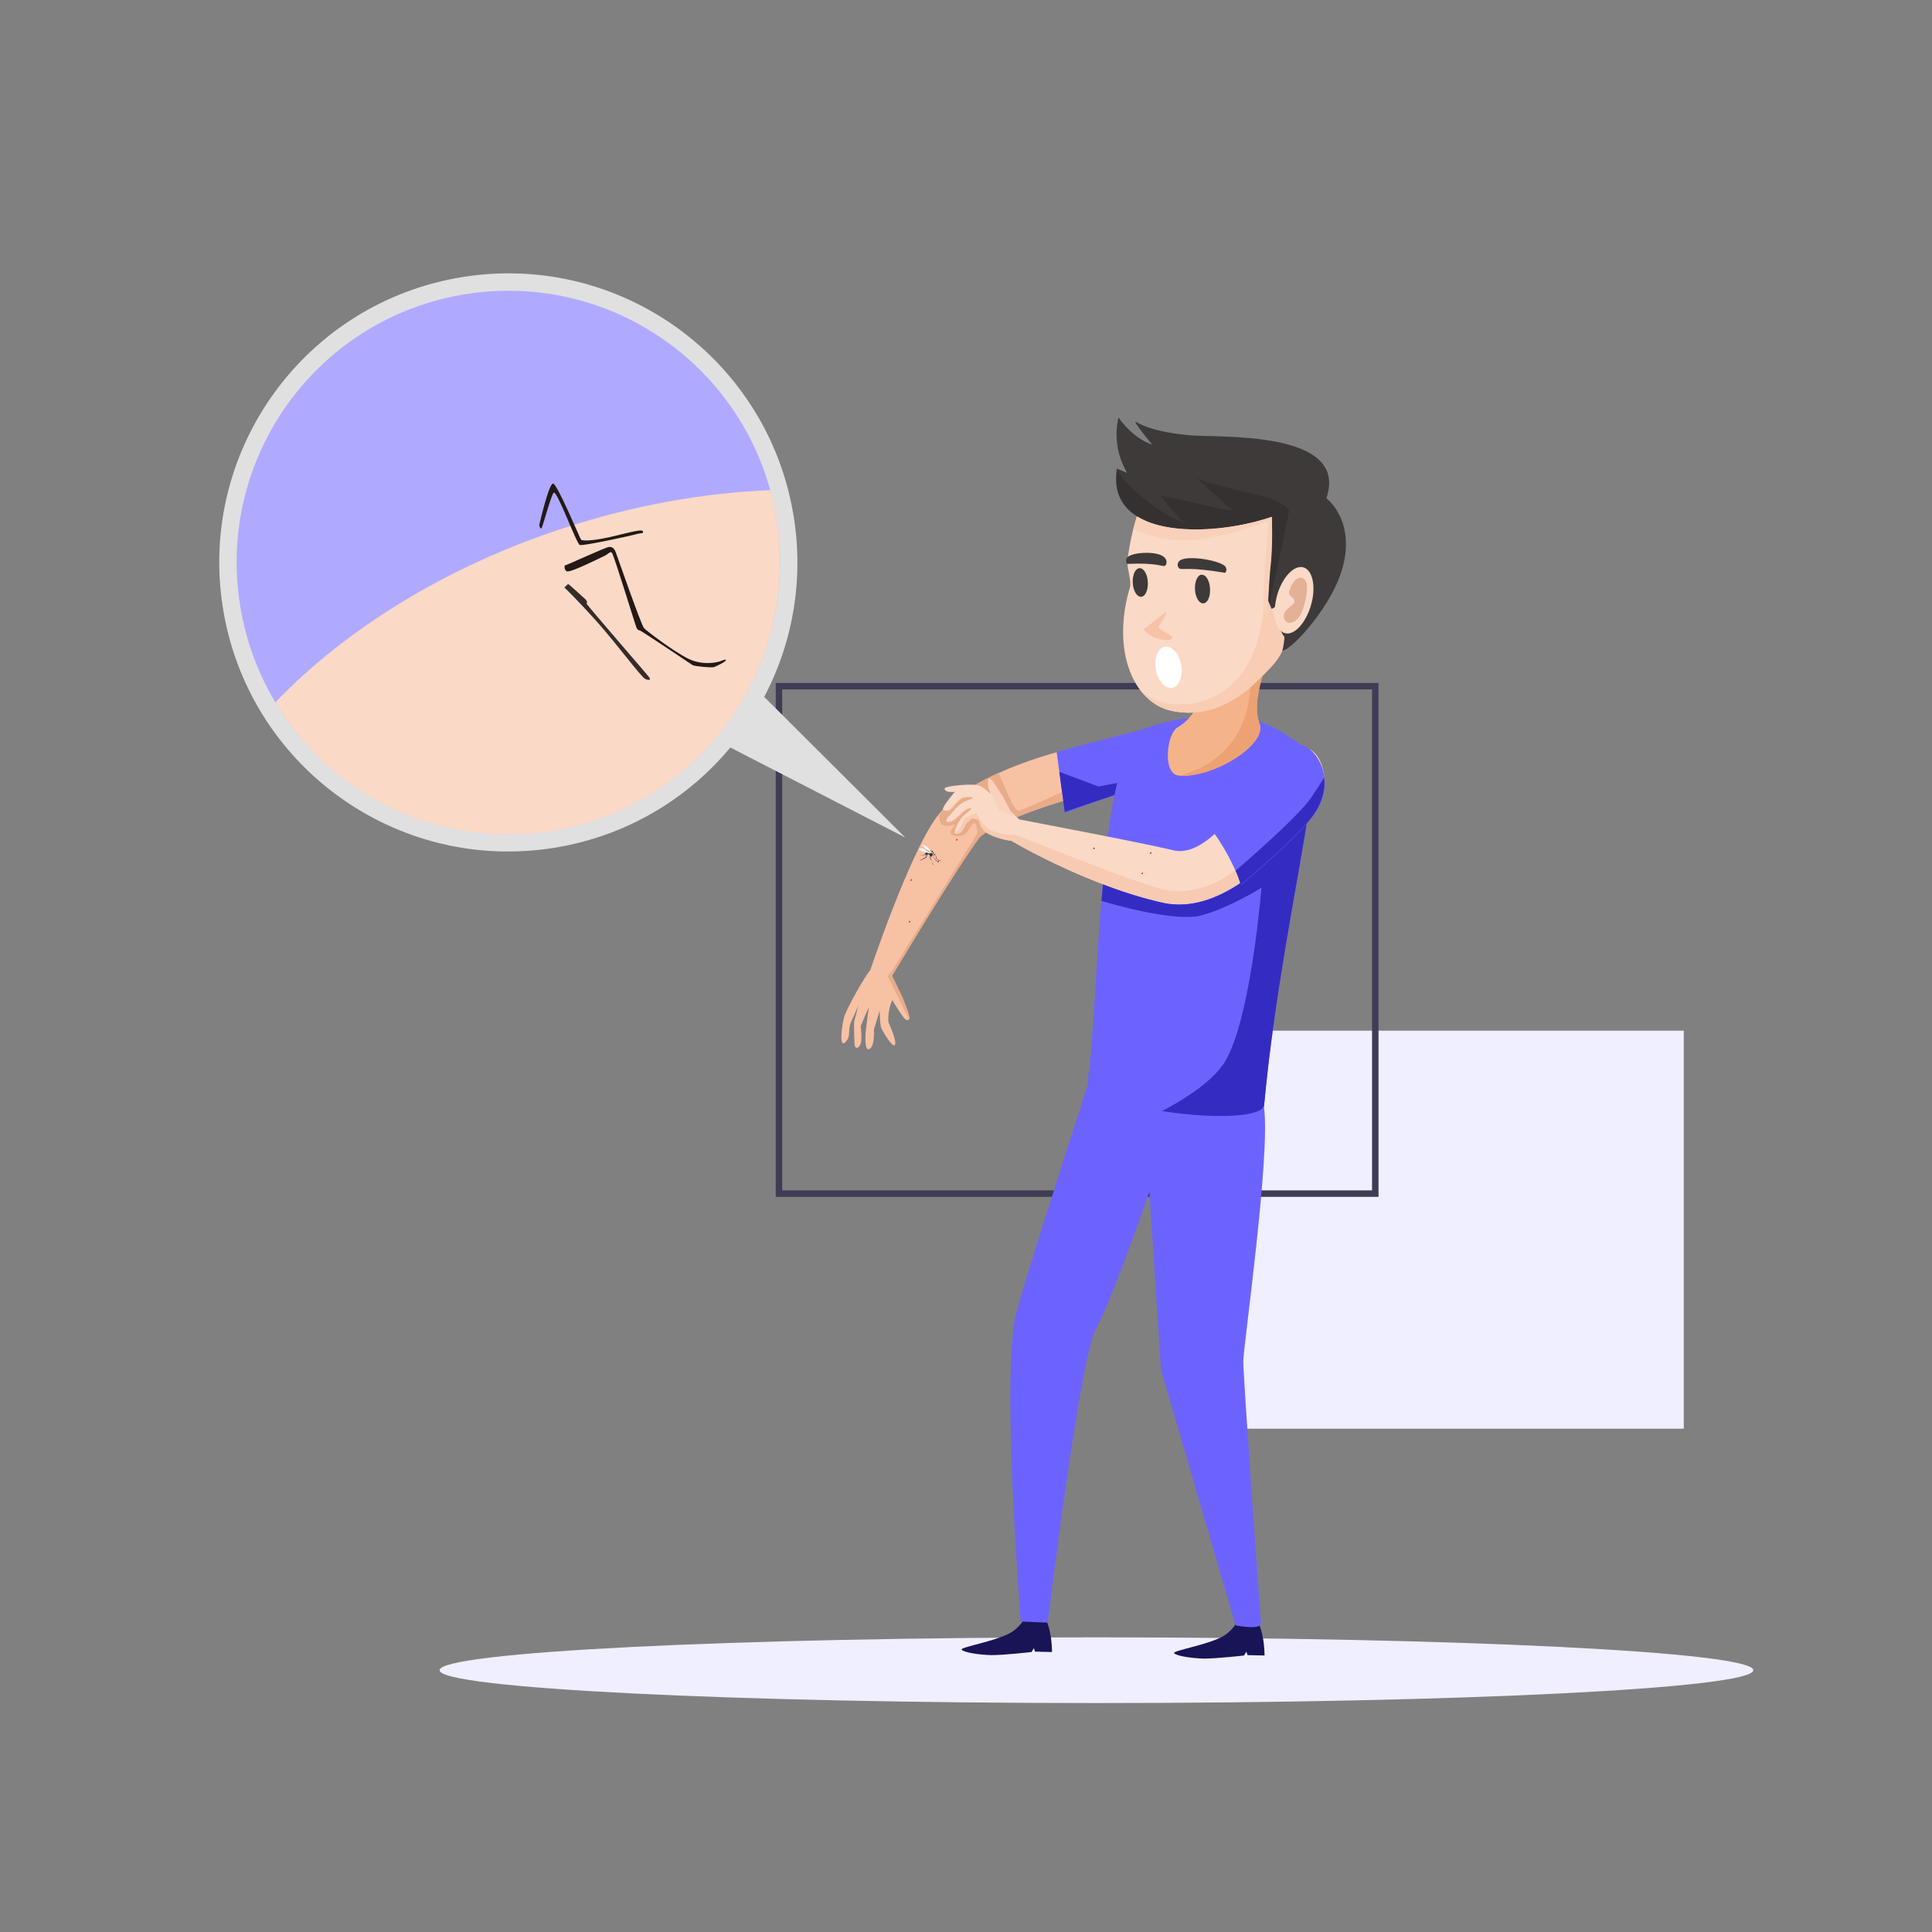 <?xml version="1.0" encoding="utf-8"?>
<svg xmlns="http://www.w3.org/2000/svg" width="500" height="500" viewBox="0 0 500 500" fill="none">
<rect x="0" y="0" width="500" height="500" fill="#808080" stroke="none"/>
<g clip-path="url(#clip0)">
<path d="M283.76 440.745C377.648 440.745 453.76 436.939 453.76 432.245C453.76 427.55 377.648 423.745 283.76 423.745C189.871 423.745 113.76 427.55 113.76 432.245C113.76 436.939 189.871 440.745 283.76 440.745Z" fill="#F0EFFF"/>
</g>
<path fill-rule="evenodd" clip-rule="evenodd" d="M265.561 416.544C265.261 417.844 265.661 419.344 262.461 421.944C259.261 424.544 248.261 426.244 248.861 426.944C249.461 427.644 253.161 428.244 256.561 428.344C259.961 428.344 266.961 427.544 266.961 427.544L267.561 426.544L267.861 427.444L272.261 427.544C272.261 427.544 272.261 424.744 271.761 422.644C271.361 420.444 270.761 419.344 270.761 419.344L265.561 416.544Z" fill="#181456"/>
<path fill-rule="evenodd" clip-rule="evenodd" d="M320.561 417.444C320.261 418.744 320.661 420.244 317.461 422.844C314.261 425.444 303.261 427.144 303.861 427.844C304.461 428.544 308.161 429.144 311.561 429.244C314.961 429.244 321.961 428.444 321.961 428.444L322.561 427.444L322.861 428.344L327.261 428.444C327.261 428.444 327.261 425.644 326.761 423.544C326.361 421.344 325.761 420.244 325.761 420.244L320.561 417.444Z" fill="#181456"/>
<path fill-rule="evenodd" clip-rule="evenodd" d="M136.161 131.245C136.261 130.145 137.561 125.245 136.161 125.245C134.861 125.245 127.861 127.645 124.961 127.445C122.061 127.245 111.361 121.045 111.461 120.745C111.561 120.445 112.161 120.645 112.861 121.045C113.661 121.445 121.861 125.945 124.861 125.945C127.961 125.945 135.461 123.045 137.161 123.945C139.761 125.245 137.961 132.045 137.961 132.045C137.661 132.045 136.161 131.245 136.161 131.245Z" fill="#231916"/>
<path fill-rule="evenodd" clip-rule="evenodd" d="M136.26 133.445C135.86 133.345 133.66 129.845 123.96 131.945C114.26 134.045 105.76 139.045 108.66 140.845C111.56 142.645 117.76 143.645 122.06 141.845C126.36 140.045 129.96 137.445 132.96 137.645C136.06 137.745 136.26 133.445 136.26 133.445Z" fill="#3E3A39"/>
<path fill-rule="evenodd" clip-rule="evenodd" d="M115.96 134.345C115.16 134.645 114.36 135.045 113.66 135.345C113.56 136.045 113.56 137.045 113.46 138.345C113.46 140.245 113.86 141.645 114.46 142.545C115.36 142.645 116.36 142.745 117.26 142.645C116.66 141.845 115.76 140.445 115.56 138.545C115.46 136.745 115.76 135.245 115.96 134.345Z" fill="#717171"/>
<path fill-rule="evenodd" clip-rule="evenodd" d="M120.66 132.745C119.86 132.945 119.16 133.245 118.46 133.445C118.36 134.945 118.46 137.345 118.96 139.545C119.26 140.945 119.76 141.845 120.16 142.445C120.76 142.345 121.46 142.145 122.06 141.845C122.26 141.745 122.46 141.645 122.66 141.545C122.06 140.245 121.16 138.245 120.86 136.445C120.66 134.945 120.66 133.645 120.66 132.745Z" fill="#717171"/>
<path fill-rule="evenodd" clip-rule="evenodd" d="M126.36 131.445C125.66 131.545 124.86 131.645 123.96 131.845C123.86 133.145 123.96 135.345 124.86 137.645C125.26 138.645 125.56 139.345 125.86 139.845C126.46 139.545 126.96 139.245 127.56 139.045C127.06 137.545 126.46 135.145 126.36 133.245C126.36 132.545 126.36 131.945 126.36 131.445Z" fill="#717171"/>
<path fill-rule="evenodd" clip-rule="evenodd" d="M145.86 145.445C145.96 144.745 148.16 141.245 143.76 135.945C139.36 130.645 132.66 131.145 131.76 133.645C130.86 136.145 130.36 143.045 133.46 147.645C136.56 152.245 143.26 150.345 144.16 149.845C145.16 149.245 145.86 145.445 145.86 145.445Z" fill="#3E3A39"/>
<path fill-rule="evenodd" clip-rule="evenodd" d="M131.76 133.845C130.86 136.445 130.46 143.145 133.46 147.645C136.56 152.245 143.26 150.345 144.16 149.845C144.76 149.545 145.26 148.045 145.56 146.945C144.96 147.345 144.36 147.745 143.76 147.745C141.16 147.745 137.76 146.645 135.36 142.745C133.36 139.545 132.06 135.345 131.76 133.845Z" fill="#2E2825"/>
<path fill-rule="evenodd" clip-rule="evenodd" d="M145.56 151.945C147.66 151.945 149.46 150.345 149.46 148.345C149.46 146.345 147.76 144.745 145.56 144.745C143.36 144.745 141.66 146.345 141.66 148.345C141.66 150.345 143.36 151.945 145.56 151.945Z" fill="#3E3A39"/>
<path fill-rule="evenodd" clip-rule="evenodd" d="M141.261 134.145C139.161 131.945 123.261 110.445 114.661 103.545C106.061 96.745 96.961 96.745 98.161 102.045C99.361 107.345 136.461 134.245 136.461 134.245C139.261 136.145 142.561 136.745 141.261 134.145Z" fill="white"/>
<path fill-rule="evenodd" clip-rule="evenodd" d="M132.66 139.145C131.86 138.745 118.96 133.645 118.46 133.845C117.96 134.045 111.96 147.645 111.06 147.645C110.16 147.545 93.36 147.045 90.36 145.945C87.36 144.845 80.26 141.945 80.96 141.545C81.56 141.145 90.66 145.445 92.06 145.645C93.46 145.845 110.06 147.045 110.86 146.045C111.56 145.045 117.06 132.445 117.86 132.245C118.66 132.045 132.86 136.445 133.16 137.545C133.36 138.745 132.66 139.145 132.66 139.145Z" fill="#231916"/>
<path fill-rule="evenodd" clip-rule="evenodd" d="M135.461 147.245C134.961 147.445 121.361 135.445 120.161 135.045C118.861 134.545 114.161 155.245 113.761 155.745C113.361 156.245 97.061 167.645 93.961 168.845C90.861 170.045 83.861 171.345 84.561 171.645C85.261 171.945 87.361 171.845 88.061 171.745C88.761 171.745 93.761 169.745 96.861 168.445C100.061 167.145 114.361 158.445 115.461 156.945C116.561 155.445 119.561 136.945 120.861 137.545C122.161 138.145 130.761 146.545 133.061 147.945C135.461 149.445 136.761 148.545 136.261 148.145C135.761 147.845 135.461 147.245 135.461 147.245Z" fill="#231916"/>
<path fill-rule="evenodd" clip-rule="evenodd" d="M137.861 148.245C137.561 149.045 137.161 150.145 135.061 151.545C132.861 152.945 130.661 152.045 130.461 153.645C130.261 155.145 138.161 171.145 139.261 171.445C140.361 171.745 145.661 189.645 146.361 190.545C147.161 191.445 148.961 193.545 148.861 192.645C148.761 191.745 140.461 171.345 140.161 170.545C139.961 169.745 132.161 154.745 132.561 154.245C132.961 153.645 136.061 153.845 137.561 151.745C139.061 149.645 139.361 149.145 139.161 148.945C139.061 148.645 137.861 148.245 137.861 148.245Z" fill="#231916"/>
<path fill-rule="evenodd" clip-rule="evenodd" d="M149.461 152.645C150.661 152.645 151.661 151.345 151.661 149.745C151.661 148.145 150.661 146.845 149.461 146.845C148.261 146.845 147.261 148.145 147.261 149.745C147.361 151.345 148.261 152.645 149.461 152.645Z" fill="white"/>
<path fill-rule="evenodd" clip-rule="evenodd" d="M150.461 151.045C150.961 151.045 151.361 150.445 151.361 149.645C151.361 148.845 150.961 148.245 150.461 148.245C149.961 148.245 149.561 148.845 149.561 149.645C149.661 150.445 149.961 151.045 150.461 151.045Z" fill="#231916"/>
<path fill-rule="evenodd" clip-rule="evenodd" d="M145.161 154.345C147.061 154.345 148.561 152.745 148.561 150.745C148.561 148.745 147.061 147.145 145.161 147.145C143.261 147.145 141.761 148.745 141.761 150.745C141.761 152.745 143.261 154.345 145.161 154.345Z" fill="white"/>
<path fill-rule="evenodd" clip-rule="evenodd" d="M145.861 152.745C146.661 152.745 147.261 151.945 147.261 150.845C147.261 149.845 146.661 148.945 145.861 148.945C145.061 148.945 144.461 149.745 144.461 150.845C144.361 151.945 145.061 152.745 145.861 152.745Z" fill="#231916"/>
<path fill-rule="evenodd" clip-rule="evenodd" d="M138.361 135.145C135.461 133.745 111.361 118.645 100.261 115.045C89.061 111.545 80.061 115.045 83.261 119.845C86.461 124.645 133.661 136.945 133.661 136.945C137.161 137.945 140.661 137.245 138.361 135.145Z" fill="#F6F7F7"/>
<path fill-rule="evenodd" clip-rule="evenodd" d="M122.56 132.245C109.06 126.945 87.86 118.345 85.46 114.745C82.96 115.845 81.86 117.745 83.36 119.845C85.36 122.745 103.56 128.445 117.56 132.445C118.26 132.645 118.86 132.845 119.56 133.045C119.96 133.145 120.36 133.245 120.76 133.345C121.96 133.645 123.16 134.045 124.26 134.345C125.16 134.545 125.96 134.845 126.76 135.045C128.26 135.445 129.56 135.845 130.66 136.145C130.96 136.245 131.16 136.245 131.46 136.345C131.96 136.445 132.46 136.645 132.86 136.745C133.56 136.945 133.86 137.045 133.86 137.045C134.16 137.145 134.46 137.145 134.66 137.245C136.36 137.545 137.96 137.445 138.76 137.045C137.96 137.345 136.56 137.345 135.06 136.945C134.66 136.845 134.26 136.745 133.86 136.545C133.86 136.545 133.36 136.345 132.46 136.045C132.16 135.945 131.86 135.845 131.46 135.645C130.16 135.145 128.56 134.545 126.56 133.745C125.76 133.445 124.96 133.145 124.16 132.845C123.56 132.645 123.06 132.445 122.56 132.245Z" fill="#EEEEEF"/>
<path fill-rule="evenodd" clip-rule="evenodd" d="M130.661 124.945C131.061 125.345 131.461 125.845 131.861 126.245C133.461 127.945 134.861 129.545 136.161 130.845C136.361 131.145 136.661 131.345 136.861 131.545C136.961 131.645 137.061 131.745 137.161 131.845C138.361 133.145 139.361 134.145 139.861 134.745C139.961 134.845 140.061 134.945 140.161 135.045C140.261 135.245 140.461 135.545 140.461 135.645V135.745C141.361 135.745 141.761 135.245 141.161 134.045C141.061 133.945 141.061 133.945 140.961 133.845C140.761 133.645 140.561 133.345 140.261 132.945C140.261 132.945 140.261 132.945 140.261 132.845C139.761 132.245 139.161 131.445 138.461 130.545C137.961 129.845 137.261 129.045 136.661 128.245C135.961 127.345 135.261 126.445 134.461 125.445C134.161 125.045 133.761 124.545 133.361 124.145C127.461 117.045 119.761 107.745 114.661 103.645C106.061 96.745 96.961 96.745 98.161 102.045C98.161 102.145 98.261 102.245 98.261 102.345C101.461 102.045 106.361 103.345 111.261 106.745C116.461 110.245 124.361 118.345 130.661 124.945Z" fill="#EEEEEF"/>
<path d="M435.76 266.745H314.76V369.745H435.76V266.745Z" fill="#F0EFFF"/>
<path d="M356.76 309.745H200.76V176.745H356.76V309.745ZM202.435 308.067H355.085V178.422H202.435V308.067Z" fill="#3F3D56"/>
<path d="M143.225 219.444C184.032 212.999 211.888 174.695 205.444 133.888C198.999 93.081 160.694 65.225 119.887 71.669C79.081 78.114 51.224 116.418 57.669 157.225C64.113 198.032 102.418 225.888 143.225 219.444Z" fill="#E0E0E0"/>
<path d="M142.523 214.998C180.875 208.942 207.056 172.941 200.999 134.589C194.942 96.237 158.942 70.057 120.59 76.114C82.238 82.171 56.057 118.171 62.114 156.523C68.171 194.875 104.171 221.055 142.523 214.998Z" fill="#AFAAFF"/>
<path fill-rule="evenodd" clip-rule="evenodd" d="M199.36 126.845C201.06 132.845 201.86 139.145 201.86 145.645C201.86 184.445 170.36 215.945 131.56 215.945C105.96 215.945 83.46 202.245 71.26 181.745C89.36 162.945 115.16 146.745 145.66 136.745C163.96 130.745 182.16 127.545 199.36 126.845Z" fill="#FAD9C7"/>
<path fill-rule="evenodd" clip-rule="evenodd" d="M290.161 203.445C288.761 203.345 261.161 210.145 253.561 216.645C247.661 224.445 230.861 252.545 230.861 252.545L225.061 251.545C225.061 251.545 235.061 221.645 242.261 211.645C249.861 201.145 272.661 193.245 293.061 190.745L290.161 203.445Z" fill="#F7C1A4"/>
<path fill-rule="evenodd" clip-rule="evenodd" d="M292.56 204.645C289.66 205.245 275.56 210.345 275.56 210.345L273.46 194.545L297.56 188.245L292.56 204.645Z" fill="#6C63FF"/>
<path fill-rule="evenodd" clip-rule="evenodd" d="M284.96 269.645C281.36 281.745 267.16 324.645 263.06 339.545C258.96 354.445 264.16 419.645 264.16 419.645L271.16 419.945C271.16 419.945 279.36 351.645 283.66 343.845C287.96 336.045 297.46 308.445 297.46 308.445L300.46 354.445L319.76 420.645C319.76 420.645 326.66 422.045 326.36 419.945C326.06 417.845 321.76 356.145 321.76 352.345C321.76 348.545 328.76 299.545 327.16 286.845C325.56 274.145 314.76 270.845 314.76 270.845L284.96 269.645Z" fill="#6C63FF"/>
<path fill-rule="evenodd" clip-rule="evenodd" d="M281.56 278.945C280.06 287.445 326.56 292.245 327.16 285.945C331.26 241.045 343.26 197.545 338.86 194.345C329.16 187.245 325.86 185.545 315.16 185.345C308.16 185.245 300.26 186.745 295.56 188.945C284.06 194.445 284.26 263.445 281.56 278.945Z" fill="#6C63FF"/>
<path fill-rule="evenodd" clip-rule="evenodd" d="M332.36 161.444C332.36 161.444 322.66 179.144 325.96 187.244C328.06 192.444 311.96 201.944 304.76 200.644C300.86 199.944 301.96 189.844 304.76 188.244C312.56 183.844 314.06 169.044 314.06 169.044L332.36 161.444Z" fill="#F5B38A"/>
<path fill-rule="evenodd" clip-rule="evenodd" d="M340.46 144.745C338.06 165.345 321.66 188.045 303.06 183.945C293.46 181.845 287.46 168.545 292.46 151.845C292.86 150.445 291.56 146.545 291.76 145.145C292.46 139.845 293.56 134.945 295.16 131.045C304.26 108.245 344.06 114.345 340.46 144.745Z" fill="#FAD9C7"/>
<path fill-rule="evenodd" clip-rule="evenodd" d="M343.26 128.945C349.36 111.145 315.16 113.345 307.86 112.645C295.56 111.545 293.46 108.345 293.86 109.345C294.26 110.345 298.16 115.045 298.16 115.045C298.16 115.045 293.56 113.845 289.46 108.045C287.46 116.945 292.16 122.645 291.56 122.345C290.86 122.045 289.06 121.245 289.06 121.245C285.96 139.445 313.16 139.145 329.06 133.645C329.06 133.645 329.36 141.445 328.66 147.045C328.46 148.345 328.06 156.045 328.06 156.045C327.46 158.345 329.86 157.945 330.66 156.045C332.76 151.145 330.66 166.945 331.66 168.245C332.86 169.745 345.66 156.545 347.86 145.245C350.16 134.045 343.26 128.945 343.26 128.945Z" fill="#3E3A39"/>
<path fill-rule="evenodd" clip-rule="evenodd" d="M336.46 146.745C339.06 146.545 340.56 150.245 339.66 155.045C338.76 159.745 335.96 163.745 333.36 163.945C330.76 164.145 329.26 160.445 330.16 155.645C330.96 150.945 333.86 146.945 336.46 146.745Z" fill="#FAD9C7"/>
<path fill-rule="evenodd" clip-rule="evenodd" d="M301.66 167.345C303.56 167.245 305.36 169.545 305.76 172.445C306.16 175.345 305.06 177.845 303.16 178.045C301.26 178.145 299.46 175.845 299.06 172.945C298.66 169.945 299.86 167.445 301.66 167.345Z" fill="white"/>
<path fill-rule="evenodd" clip-rule="evenodd" d="M310.96 148.745C312.06 148.645 313.06 150.245 313.16 152.345C313.26 154.345 312.56 156.045 311.46 156.145C310.36 156.245 309.36 154.645 309.26 152.545C309.16 150.445 309.96 148.745 310.96 148.745Z" fill="#3E3A39"/>
<path fill-rule="evenodd" clip-rule="evenodd" d="M294.86 147.044C295.96 146.944 296.96 148.544 297.06 150.644C297.16 152.644 296.46 154.344 295.36 154.444C294.26 154.544 293.26 152.944 293.16 150.844C293.06 148.844 293.76 147.144 294.86 147.044Z" fill="#3E3A39"/>
<path fill-rule="evenodd" clip-rule="evenodd" d="M316.96 146.444C317.46 146.944 317.56 147.744 317.06 148.244C307.66 146.644 305.86 147.544 305.26 147.144C304.66 146.744 304.66 145.844 305.06 145.344L305.16 145.244C306.56 143.544 315.06 144.844 316.96 146.444Z" fill="#3E3A39"/>
<path fill-rule="evenodd" clip-rule="evenodd" d="M291.86 144.144C291.36 144.544 291.36 145.344 291.66 145.944C299.46 145.544 300.96 146.744 301.46 146.444C301.96 146.144 302.06 145.244 301.66 144.644C301.66 144.544 301.56 144.544 301.56 144.544C300.46 142.544 293.46 142.744 291.86 144.144Z" fill="#3E3A39"/>
<path fill-rule="evenodd" clip-rule="evenodd" d="M301.86 158.345C297.86 161.245 297.56 161.845 295.96 162.845C298.16 165.845 302.96 166.045 303.46 165.145C303.76 164.545 299.56 162.745 299.76 162.245C299.96 161.745 301.86 159.545 301.86 158.345Z" fill="#F7C2A7"/>
<path fill-rule="evenodd" clip-rule="evenodd" d="M309.66 123.745C310.36 124.345 318.26 131.645 318.86 131.845C319.56 132.045 317.96 132.345 312.16 130.845C306.46 129.345 300.66 128.545 300.06 128.045C300.66 128.745 305.46 134.745 306.36 135.045C307.26 135.445 303.66 134.945 296.46 129.345C296.36 129.245 296.26 129.145 296.16 129.045C289.26 123.645 289.26 121.345 289.26 121.345C288.26 127.245 290.46 131.145 294.36 133.645C302.56 138.845 318.46 137.445 329.26 133.745C329.26 133.745 329.56 141.545 328.86 147.145C328.66 148.445 328.26 156.145 328.26 156.145C328.16 156.445 328.16 156.745 328.16 156.945C328.16 157.145 328.26 157.245 328.26 157.245C328.26 157.245 333.66 132.945 333.56 132.145C333.46 131.345 330.66 129.045 324.46 127.845C318.26 126.545 310.36 124.245 309.66 123.745Z" fill="#353131"/>
<path fill-rule="evenodd" clip-rule="evenodd" d="M339.16 209.844C346.26 205.644 342.06 188.344 333.36 194.944C324.56 201.544 314.06 222.544 303.66 220.044C293.86 217.744 267.16 212.744 263.76 212.044C260.76 209.344 254.56 203.344 253.36 203.344C252.06 203.344 247.56 204.144 246.66 205.444C245.66 206.744 243.46 209.344 244.16 209.644C244.86 209.944 245.56 210.044 246.66 208.644C247.86 207.244 247.96 207.144 248.66 206.644C249.36 206.144 251.96 206.044 251.56 206.544C247.86 207.544 246.86 209.444 245.76 210.744C245.36 211.244 244.06 212.544 244.96 212.644C247.06 213.044 248.16 210.144 250.66 209.144C251.36 208.844 251.06 209.344 250.76 209.644C249.26 210.944 249.06 210.844 247.96 212.544C247.66 213.044 246.46 215.444 247.06 215.644C247.66 215.744 248.36 215.744 248.96 214.944C249.56 214.144 249.86 213.244 249.86 213.244L251.46 211.744L253.06 212.044L253.46 213.144C254.06 214.544 254.66 215.444 257.46 216.544C259.46 217.244 260.86 217.544 261.66 217.544C264.26 219.044 282.36 229.444 300.76 233.544C320.76 238.044 339.16 209.844 339.16 209.844Z" fill="#FAD9C7"/>
<path fill-rule="evenodd" clip-rule="evenodd" d="M314.16 215.545C317.86 220.645 320.66 226.945 321.06 229.045C321.06 229.045 335.56 216.845 339.76 211.245C348.16 200.045 337.16 188.345 332.96 194.245C329.96 196.045 314.16 215.545 314.16 215.545Z" fill="#6C63FF"/>
<path fill-rule="evenodd" clip-rule="evenodd" d="M262.36 211.645C262.06 211.045 259.96 206.545 259.26 205.645C258.56 204.745 256.36 200.745 255.86 201.545C255.36 202.445 255.86 203.745 255.96 204.145C256.06 204.545 258.46 209.745 258.66 209.745C258.86 209.745 262.26 211.345 262.26 211.345L262.36 211.645Z" fill="#F9D1BC"/>
<path fill-rule="evenodd" clip-rule="evenodd" d="M255.96 205.845C255.56 205.445 254.66 203.745 253.26 203.245C251.96 202.745 244.56 203.345 244.46 204.045C244.36 204.745 245.56 204.945 245.56 204.945C245.56 204.945 251.56 204.945 251.86 205.245C252.06 205.545 254.26 207.545 254.56 207.145C254.96 206.845 255.96 205.845 255.96 205.845Z" fill="#FAD9C7"/>
<path fill-rule="evenodd" clip-rule="evenodd" d="M229.66 250.044C229.96 250.844 230.86 252.544 230.86 252.544C230.86 252.544 233.36 257.644 233.46 257.944C233.56 258.244 235.86 263.444 235.26 263.744C234.66 264.044 234.76 264.544 233.36 262.644C232.06 260.844 230.96 258.844 230.96 258.844C230.16 260.044 229.56 263.944 230.06 264.844C230.16 265.044 232.26 269.744 231.56 270.444C230.96 271.144 228.66 267.244 228.16 266.244C227.66 265.244 227.66 261.544 227.66 261.544L226.16 266.444C226.16 266.444 226.46 270.644 225.06 271.444C223.56 272.344 223.96 267.144 224.16 266.044C224.26 264.944 224.86 260.644 224.86 260.644C224.86 260.644 222.86 265.044 222.76 265.744C222.76 265.844 223.16 268.544 222.76 270.044C222.46 271.144 221.26 271.844 221.16 270.244C221.06 268.844 220.96 264.644 221.06 264.344C221.16 264.044 222.16 260.144 222.16 260.144C222.06 260.444 221.26 262.344 220.36 264.244C219.16 266.744 220.46 267.944 218.76 269.744C217.16 271.344 217.76 265.844 218.46 263.244C219.06 261.044 223.56 253.144 225.06 251.244L229.76 249.944L229.66 250.044Z" fill="#F7C1A4"/>
<path fill-rule="evenodd" clip-rule="evenodd" d="M139.561 135.844C139.661 135.544 142.061 124.944 143.161 125.144C144.261 125.344 150.061 139.244 150.361 139.644C150.661 140.044 153.161 139.944 156.661 139.244C160.261 138.544 166.061 136.744 166.361 137.444C166.661 138.144 165.861 137.944 165.061 138.144C164.261 138.444 150.961 141.344 150.061 141.044C149.161 140.744 144.061 126.444 143.261 127.544C142.461 128.644 140.461 136.344 140.161 136.644C139.761 137.144 139.561 135.844 139.561 135.844Z" fill="#231916"/>
<path fill-rule="evenodd" clip-rule="evenodd" d="M146.161 146.345C146.361 146.445 156.561 141.645 157.661 141.545C158.761 141.445 159.161 142.445 159.361 142.945C159.561 143.445 165.961 161.845 166.661 162.545C167.261 163.245 174.261 168.545 178.061 170.445C181.861 172.345 185.661 171.345 186.061 171.245C186.461 171.145 187.861 170.445 187.861 170.845C187.861 171.245 185.361 172.445 184.761 172.645C184.061 172.845 179.861 172.445 179.261 172.145C178.661 171.745 165.861 163.145 165.561 163.145C165.161 163.145 164.961 162.845 164.761 162.545C164.561 162.245 158.861 143.545 158.361 143.045C157.861 142.545 157.461 143.445 156.261 143.945C155.161 144.445 147.461 148.345 146.661 147.845C145.861 147.345 146.161 146.345 146.161 146.345Z" fill="#231916"/>
<path fill-rule="evenodd" clip-rule="evenodd" d="M146.061 152.045C146.061 152.045 148.861 154.645 154.261 160.645C159.661 166.645 165.961 175.345 167.061 175.745C168.161 176.145 168.361 175.945 168.061 175.345C167.661 174.745 151.561 156.245 151.761 156.145C151.961 156.045 152.061 155.745 151.561 155.145C150.961 154.545 147.161 151.145 147.061 151.145C146.961 151.145 146.061 152.045 146.061 152.045Z" fill="#342C2A"/>
<path fill-rule="evenodd" clip-rule="evenodd" d="M241.061 220.745C241.061 220.745 241.161 220.145 241.261 220.145C241.361 220.145 241.661 220.945 241.661 220.945C241.661 220.945 241.861 220.945 241.961 220.945C242.161 220.945 242.461 220.845 242.461 220.845C242.461 220.845 242.461 220.845 242.361 220.845L241.561 221.045C241.561 221.045 241.261 220.245 241.161 220.345C241.161 220.345 241.061 220.845 241.061 220.745C241.061 220.845 241.061 220.745 241.061 220.745Z" fill="#231916"/>
<path fill-rule="evenodd" clip-rule="evenodd" d="M240.861 220.545C240.861 220.445 240.961 220.245 240.861 220.245C240.761 220.245 240.461 220.345 240.261 220.345C240.061 220.345 239.561 220.045 239.561 219.945C239.561 219.945 239.561 219.945 239.661 219.945C239.661 219.945 240.161 220.245 240.361 220.245C240.561 220.245 240.961 220.045 241.061 220.145C241.161 220.245 241.061 220.545 241.061 220.545C240.961 220.545 240.861 220.545 240.861 220.545Z" fill="#231916"/>
<path fill-rule="evenodd" clip-rule="evenodd" d="M241.36 221.345L241.96 221.045C242.06 221.045 242.06 221.045 242.06 221.145C242.06 221.145 242.46 222.145 242.46 222.245C242.46 222.245 242.86 222.545 243.06 222.645C243.26 222.745 243.46 222.645 243.46 222.645H243.56C243.56 222.645 243.46 222.745 243.36 222.745H243.06L242.36 222.245C242.36 222.245 242.06 221.245 242.06 221.145C242.06 221.145 241.96 221.145 241.96 221.245C241.86 221.245 241.46 221.445 241.36 221.345Z" fill="#231916"/>
<path fill-rule="evenodd" clip-rule="evenodd" d="M240.861 220.645C240.861 220.645 240.761 220.445 240.161 220.545C239.661 220.645 239.161 220.945 239.361 221.045C239.561 221.145 239.861 221.245 240.061 221.145C240.261 221.045 240.461 220.945 240.661 220.945C240.861 220.845 240.861 220.645 240.861 220.645Z" fill="#3E3A39"/>
<path fill-rule="evenodd" clip-rule="evenodd" d="M239.76 220.745C239.76 220.745 239.66 220.745 239.66 220.845C239.66 220.845 239.66 220.945 239.66 221.045C239.66 221.145 239.66 221.245 239.76 221.245C239.86 221.245 239.86 221.245 239.96 221.245C239.96 221.245 239.86 221.145 239.86 221.045C239.76 220.845 239.76 220.745 239.76 220.745Z" fill="#717171"/>
<path fill-rule="evenodd" clip-rule="evenodd" d="M239.96 220.645H239.86C239.86 220.745 239.86 220.845 239.86 220.945C239.86 221.045 239.86 221.045 239.96 221.145H240.06C240.06 221.045 239.96 220.945 239.96 220.845C239.96 220.745 239.96 220.645 239.96 220.645Z" fill="#717171"/>
<path fill-rule="evenodd" clip-rule="evenodd" d="M240.36 220.545H240.26C240.26 220.645 240.26 220.745 240.26 220.845C240.26 220.945 240.26 220.945 240.36 220.945H240.46C240.46 220.845 240.36 220.745 240.36 220.645V220.545Z" fill="#717171"/>
<path fill-rule="evenodd" clip-rule="evenodd" d="M241.361 221.345C241.361 221.345 241.461 221.145 241.261 220.845C241.061 220.545 240.661 220.545 240.661 220.745C240.661 220.845 240.561 221.245 240.761 221.545C240.961 221.745 241.261 221.645 241.361 221.645C241.361 221.545 241.361 221.345 241.361 221.345Z" fill="#3E3A39"/>
<path fill-rule="evenodd" clip-rule="evenodd" d="M240.56 220.645C240.56 220.745 240.46 221.145 240.66 221.345C240.86 221.545 241.16 221.445 241.26 221.445C241.26 221.445 241.36 221.345 241.36 221.245H241.26C241.16 221.245 240.96 221.145 240.76 220.945C240.66 220.945 240.66 220.745 240.56 220.645Z" fill="#2E2825"/>
<path fill-rule="evenodd" clip-rule="evenodd" d="M241.36 221.645C241.46 221.645 241.56 221.545 241.56 221.445C241.56 221.345 241.46 221.245 241.36 221.245C241.26 221.245 241.16 221.345 241.16 221.445C241.16 221.545 241.26 221.645 241.36 221.645Z" fill="#3E3A39"/>
<path fill-rule="evenodd" clip-rule="evenodd" d="M241.161 220.645C241.061 220.545 240.161 219.345 239.761 219.045C239.261 218.645 238.761 218.645 238.861 218.945C238.961 219.245 240.961 220.645 240.961 220.645C240.961 220.745 241.161 220.845 241.161 220.645Z" fill="white"/>
<path fill-rule="evenodd" clip-rule="evenodd" d="M240.66 220.945C240.66 220.945 239.96 220.645 239.86 220.645C239.86 220.645 239.56 221.345 239.46 221.345C239.46 221.345 238.46 221.345 238.36 221.245C238.16 221.145 237.86 221.045 237.86 221.045C237.86 221.045 238.36 221.245 238.46 221.245C238.56 221.245 239.46 221.345 239.46 221.245C239.46 221.145 239.76 220.545 239.86 220.545C239.86 220.545 240.66 220.845 240.66 220.945Z" fill="#231916"/>
<path fill-rule="evenodd" clip-rule="evenodd" d="M240.761 221.345C240.761 221.345 239.961 220.745 239.961 220.645C239.861 220.645 239.661 221.745 239.661 221.745C239.661 221.745 238.761 222.345 238.561 222.445C238.361 222.545 238.061 222.545 238.061 222.645H238.261C238.261 222.645 238.561 222.545 238.761 222.445C238.961 222.345 239.661 221.945 239.761 221.845C239.861 221.745 239.961 220.745 240.061 220.845C240.161 220.945 240.561 221.345 240.761 221.445C240.961 221.545 240.861 221.445 240.761 221.345C240.861 221.445 240.761 221.345 240.761 221.345Z" fill="#231916"/>
<path fill-rule="evenodd" clip-rule="evenodd" d="M240.961 221.445C240.961 221.445 240.961 221.545 240.761 221.645C240.661 221.745 240.561 221.645 240.561 221.745C240.561 221.845 240.961 222.645 241.061 222.745C241.161 222.745 241.361 223.745 241.461 223.745C241.461 223.745 241.561 223.945 241.561 223.845C241.561 223.845 241.061 222.745 241.061 222.645C241.061 222.545 240.661 221.745 240.661 221.745C240.661 221.745 240.861 221.745 240.961 221.645C240.961 221.545 241.061 221.445 240.961 221.445Z" fill="#231916"/>
<path fill-rule="evenodd" clip-rule="evenodd" d="M241.36 221.645C241.36 221.645 241.56 221.745 241.76 222.145C242.06 222.445 242.36 222.945 242.46 222.945C242.56 222.945 242.56 222.945 242.56 222.945L241.66 221.945C241.66 221.945 241.66 221.945 241.66 221.845C241.66 221.745 241.46 221.645 241.36 221.645C241.46 221.645 241.36 221.645 241.36 221.645Z" fill="#342C2A"/>
<path fill-rule="evenodd" clip-rule="evenodd" d="M241.56 221.645C241.66 221.645 241.66 221.545 241.66 221.445C241.66 221.345 241.56 221.245 241.56 221.245C241.46 221.245 241.46 221.345 241.46 221.445C241.46 221.545 241.46 221.645 241.56 221.645Z" fill="white"/>
<path fill-rule="evenodd" clip-rule="evenodd" d="M241.66 221.645C241.66 221.645 241.66 221.545 241.66 221.645C241.66 221.545 241.66 221.445 241.66 221.445C241.56 221.445 241.56 221.445 241.66 221.645C241.56 221.545 241.56 221.645 241.66 221.645Z" fill="#231916"/>
<path fill-rule="evenodd" clip-rule="evenodd" d="M241.36 221.745C241.46 221.745 241.56 221.645 241.56 221.545C241.56 221.445 241.46 221.345 241.36 221.345C241.26 221.345 241.16 221.445 241.16 221.545C241.16 221.645 241.26 221.745 241.36 221.745Z" fill="white"/>
<path fill-rule="evenodd" clip-rule="evenodd" d="M241.361 221.645C241.361 221.645 241.461 221.645 241.461 221.545C241.461 221.445 241.461 221.445 241.361 221.445C241.361 221.445 241.261 221.445 241.261 221.545C241.261 221.645 241.361 221.645 241.361 221.645Z" fill="#231916"/>
<path fill-rule="evenodd" clip-rule="evenodd" d="M240.961 220.744C240.761 220.644 239.461 219.844 238.861 219.644C238.261 219.444 237.761 219.644 237.961 219.944C238.161 220.244 240.661 220.844 240.661 220.844C240.861 220.844 241.061 220.844 240.961 220.744Z" fill="#F6F7F7"/>
<path fill-rule="evenodd" clip-rule="evenodd" d="M240.06 220.545C239.36 220.245 238.16 219.745 238.06 219.645C237.96 219.745 237.86 219.845 237.96 219.945C238.06 220.145 239.06 220.445 239.76 220.645H239.86C239.86 220.645 239.86 220.645 239.96 220.645C240.06 220.645 240.06 220.645 240.16 220.745H240.26C240.36 220.745 240.46 220.745 240.46 220.845H240.56H240.66C240.76 220.845 240.86 220.845 240.86 220.845C240.86 220.845 240.76 220.845 240.66 220.845C240.66 220.845 240.66 220.845 240.56 220.845C240.56 220.845 240.56 220.845 240.46 220.845C240.46 220.845 240.46 220.845 240.36 220.845C240.26 220.845 240.16 220.745 240.06 220.745C240.26 220.645 240.26 220.645 240.06 220.545C240.16 220.645 240.16 220.545 240.06 220.545Z" fill="#EEEEEF"/>
<path fill-rule="evenodd" clip-rule="evenodd" d="M240.56 220.145C240.56 220.245 240.56 220.245 240.56 220.145C240.76 220.345 240.76 220.345 240.86 220.445C240.96 220.545 240.96 220.545 240.96 220.645C240.96 220.645 241.06 220.645 240.96 220.545L240.86 220.445L240.76 220.345C240.76 220.345 240.66 220.245 240.66 220.145C240.66 220.145 240.66 220.145 240.56 220.045C240.26 219.645 239.86 219.145 239.56 218.945C239.06 218.545 238.56 218.545 238.66 218.845C238.86 218.845 239.06 218.945 239.36 219.045C239.76 219.345 240.16 219.845 240.56 220.145Z" fill="#EEEEEF"/>
<path fill-rule="evenodd" clip-rule="evenodd" d="M196.26 178.845L234.26 216.745L186.86 192.345L196.26 178.845Z" fill="#E0E0E0"/>
<path fill-rule="evenodd" clip-rule="evenodd" d="M235.861 227.545C235.961 227.545 236.061 227.645 235.961 227.745C235.961 227.845 235.861 227.945 235.761 227.945C235.661 227.945 235.561 227.845 235.661 227.745C235.761 227.645 235.761 227.545 235.861 227.545Z" fill="#E50013"/>
<path fill-rule="evenodd" clip-rule="evenodd" d="M242.861 222.745C242.961 222.745 243.061 222.845 242.961 222.945C242.961 223.045 242.861 223.145 242.761 223.145C242.661 223.145 242.561 223.045 242.661 222.945C242.661 222.845 242.761 222.745 242.861 222.745Z" fill="#E50013"/>
<path fill-rule="evenodd" clip-rule="evenodd" d="M247.66 217.145C247.76 217.145 247.86 217.245 247.76 217.345C247.76 217.445 247.66 217.545 247.56 217.545C247.46 217.545 247.36 217.445 247.46 217.345C247.46 217.245 247.56 217.145 247.66 217.145Z" fill="#E50013"/>
<path fill-rule="evenodd" clip-rule="evenodd" d="M235.46 238.345C235.56 238.345 235.66 238.445 235.56 238.545C235.56 238.645 235.46 238.745 235.36 238.745C235.26 238.745 235.16 238.645 235.26 238.545C235.26 238.445 235.36 238.345 235.46 238.345Z" fill="#E50013"/>
<path fill-rule="evenodd" clip-rule="evenodd" d="M283.16 219.345C283.26 219.345 283.36 219.445 283.26 219.545C283.26 219.645 283.16 219.745 283.06 219.745C282.96 219.745 282.86 219.645 282.96 219.545C282.96 219.445 283.06 219.345 283.16 219.345Z" fill="#E50013"/>
<path fill-rule="evenodd" clip-rule="evenodd" d="M295.66 225.845C295.76 225.845 295.86 225.945 295.76 226.045C295.76 226.145 295.66 226.245 295.56 226.245C295.46 226.245 295.36 226.145 295.46 226.045C295.46 225.945 295.56 225.845 295.66 225.845Z" fill="#E50013"/>
<path fill-rule="evenodd" clip-rule="evenodd" d="M297.861 220.545C297.961 220.545 298.061 220.645 297.961 220.745C297.961 220.845 297.861 220.945 297.761 220.945C297.661 220.945 297.561 220.845 297.661 220.745C297.661 220.645 297.761 220.545 297.861 220.545Z" fill="#E50013"/>
<path fill-rule="evenodd" clip-rule="evenodd" d="M338.261 151.745C338.261 154.545 337.161 159.745 334.961 160.845C332.761 162.045 331.561 159.745 332.661 158.245C333.761 156.745 335.261 156.445 334.961 155.345C334.661 154.245 333.161 154.545 333.761 152.745C335.161 148.245 338.261 148.945 338.261 151.745Z" fill="#E2B196"/>
<path fill-rule="evenodd" clip-rule="evenodd" d="M331.46 163.244C330.16 162.544 329.86 158.944 329.16 157.744C328.56 156.544 327.06 152.244 327.06 153.144C327.36 164.944 322.96 178.544 310.46 181.644C307.36 182.444 304.16 182.544 300.96 181.744C299.06 181.344 297.26 180.444 295.66 179.144C297.66 181.644 300.26 183.244 303.16 183.944C305.06 184.344 307.06 184.544 308.86 184.444C315.56 184.044 321.66 180.344 326.86 174.844C328.66 172.944 330.76 171.044 331.86 168.444C332.06 167.844 332.56 164.944 332.36 164.744C332.16 164.644 331.46 163.244 331.46 163.244Z" fill="#F8CDB4"/>
<path fill-rule="evenodd" clip-rule="evenodd" d="M323.561 177.945C322.361 198.345 304.461 200.745 304.761 200.745C313.961 201.645 328.161 192.545 325.961 187.345C325.861 187.145 325.761 186.945 325.761 186.645C324.761 183.445 325.561 179.045 326.761 174.845C325.761 175.945 324.661 176.945 323.561 177.945Z" fill="#EDA274"/>
<path fill-rule="evenodd" clip-rule="evenodd" d="M326.461 229.745C326.461 229.745 324.061 259.845 318.161 272.545C317.761 273.345 317.361 274.145 316.961 274.845C313.861 279.745 307.161 284.145 300.761 287.545C312.561 289.445 325.761 289.345 327.061 286.345C327.161 286.245 327.161 286.045 327.161 285.945C329.761 258.045 335.361 230.745 338.161 213.245C332.761 219.345 321.161 229.045 321.161 229.045C321.161 228.945 321.061 228.745 321.061 228.545C315.061 232.545 308.061 235.245 300.961 233.645C295.661 232.445 290.361 230.745 285.461 228.845C285.361 230.245 285.161 231.745 285.061 233.145C291.561 235.145 305.161 238.445 310.661 236.945C317.861 235.145 326.461 229.745 326.461 229.745Z" fill="#342CC2"/>
<path fill-rule="evenodd" clip-rule="evenodd" d="M250.16 211.445C249.56 211.645 249.26 212.845 248.56 214.145C248.16 214.845 247.56 215.245 246.96 215.445C246.96 215.545 247.06 215.645 247.06 215.645C247.66 215.745 248.36 215.745 248.96 214.945C249.56 214.145 249.86 213.245 249.86 213.245L251.46 211.745L253.06 212.045L253.46 213.145C253.86 214.045 254.16 214.745 255.06 215.345C255.66 215.745 256.36 216.145 257.46 216.545C259.46 217.245 260.86 217.545 261.66 217.545C263.46 218.645 273.16 224.145 285.26 228.745C290.16 230.645 295.46 232.345 300.76 233.545C307.96 235.145 314.86 232.545 320.86 228.445C320.66 227.645 320.26 226.545 319.66 225.245C319.66 225.245 310.66 232.845 300.46 230.045C296.96 229.045 291.36 227.145 285.66 224.945C274.76 220.845 263.06 216.145 263.06 216.145C263.06 216.145 258.36 216.045 256.06 214.645C256.06 214.645 255.96 214.645 255.96 214.545C253.76 213.145 252.66 210.345 252.66 210.345C252.66 210.345 250.76 211.245 250.16 211.445Z" fill="#F7CAB2"/>
<path fill-rule="evenodd" clip-rule="evenodd" d="M339.16 206.645C335.46 211.945 319.76 225.345 319.76 225.345C320.36 226.645 320.76 227.745 320.96 228.545C321.06 228.745 321.06 228.845 321.06 229.045C321.06 229.045 332.66 219.345 338.06 213.245C338.66 212.545 339.26 211.845 339.66 211.245C342.26 207.745 343.06 204.245 342.66 201.245C341.86 202.645 340.66 204.445 339.16 206.645Z" fill="#342CC2"/>
<path fill-rule="evenodd" clip-rule="evenodd" d="M230.861 252.545C230.861 252.545 247.661 224.445 253.561 216.645C254.061 216.245 254.561 215.845 255.161 215.445C254.261 214.845 253.961 214.145 253.561 213.245L253.161 212.145L251.561 211.845L249.961 213.345C249.961 213.345 249.661 214.245 249.061 215.045C248.461 215.845 247.761 215.845 247.161 215.745C247.061 215.745 247.061 215.645 247.061 215.545C246.961 214.945 247.861 213.145 248.161 212.645C249.261 210.945 249.461 211.045 250.961 209.745C251.261 209.445 251.661 208.945 250.861 209.245C248.361 210.345 247.261 213.145 245.161 212.745C244.261 212.545 245.561 211.245 245.961 210.845C247.061 209.645 248.061 207.645 251.761 206.645C252.061 206.145 249.461 206.245 248.861 206.745C248.161 207.245 248.061 207.345 246.861 208.745C245.661 210.145 245.061 209.945 244.361 209.745C244.261 209.745 244.261 209.645 244.261 209.545C243.761 210.045 243.361 210.545 242.961 211.045C242.961 211.545 243.161 212.545 243.661 213.245C244.461 214.245 247.261 213.345 247.261 213.345C247.261 213.345 246.361 214.445 246.061 215.145C245.761 215.845 246.661 216.545 248.561 216.345C250.461 216.145 251.361 213.345 252.061 213.045C252.761 212.645 252.961 215.645 252.961 215.645L230.561 251.745C230.661 252.145 230.861 252.545 230.861 252.545Z" fill="#E9AB88"/>
<path fill-rule="evenodd" clip-rule="evenodd" d="M255.86 201.545C256.36 200.645 258.56 204.745 259.26 205.645C259.66 206.245 260.76 208.345 261.56 209.945C262.16 210.445 262.66 211.045 263.16 211.445C266.86 209.945 271.16 208.445 275.06 207.245L274.76 205.045C274.76 205.045 265.06 209.445 263.66 209.845C262.26 210.245 258.86 200.345 258.36 200.045C256.16 201.045 254.16 202.045 252.26 203.145C252.66 203.145 252.96 203.245 253.16 203.245C253.26 203.245 253.36 203.345 253.46 203.345C253.96 203.445 255.06 204.245 256.36 205.445C256.06 204.745 255.86 204.245 255.76 204.145C255.86 203.745 255.36 202.445 255.86 201.545Z" fill="#E9AB88"/>
<path fill-rule="evenodd" clip-rule="evenodd" d="M274.16 199.745L274.86 204.945L275.16 207.145L275.56 210.145C275.56 210.145 283.26 207.445 288.46 205.745C288.56 204.945 288.76 204.245 288.96 203.445C289.06 203.145 289.06 202.845 289.16 202.645L284.26 203.545L274.16 199.745Z" fill="#342CC2"/>
<path fill-rule="evenodd" clip-rule="evenodd" d="M233.46 257.945C233.36 257.645 230.86 252.545 230.86 252.545C230.86 252.545 230.66 252.145 230.36 251.645L229.86 252.445L229.76 252.645L235.26 263.845C235.86 263.445 233.56 258.145 233.46 257.945Z" fill="#E9AB88"/>
<path fill-rule="evenodd" clip-rule="evenodd" d="M294.26 133.645C293.96 134.645 293.66 135.745 293.36 136.845C295.56 137.945 298.06 138.745 300.86 139.345C312.16 141.745 328.36 134.745 328.36 134.745C328.36 134.745 325.96 158.245 327.56 158.745C328.26 158.945 328.76 158.445 329.26 157.745C328.76 157.845 328.36 157.745 328.16 157.245C328.16 157.145 328.16 157.045 328.06 156.945C328.06 156.745 328.06 156.445 328.16 156.145C328.16 156.145 328.56 148.445 328.76 147.145C329.46 141.545 329.16 133.745 329.16 133.745C318.36 137.445 302.46 138.745 294.26 133.645Z" fill="#F9D1BA"/>
<defs>
<clipPath id="clip0">
<rect x="113.76" y="423.745" width="340" height="17" fill="white"/>
</clipPath>
</defs>
</svg>